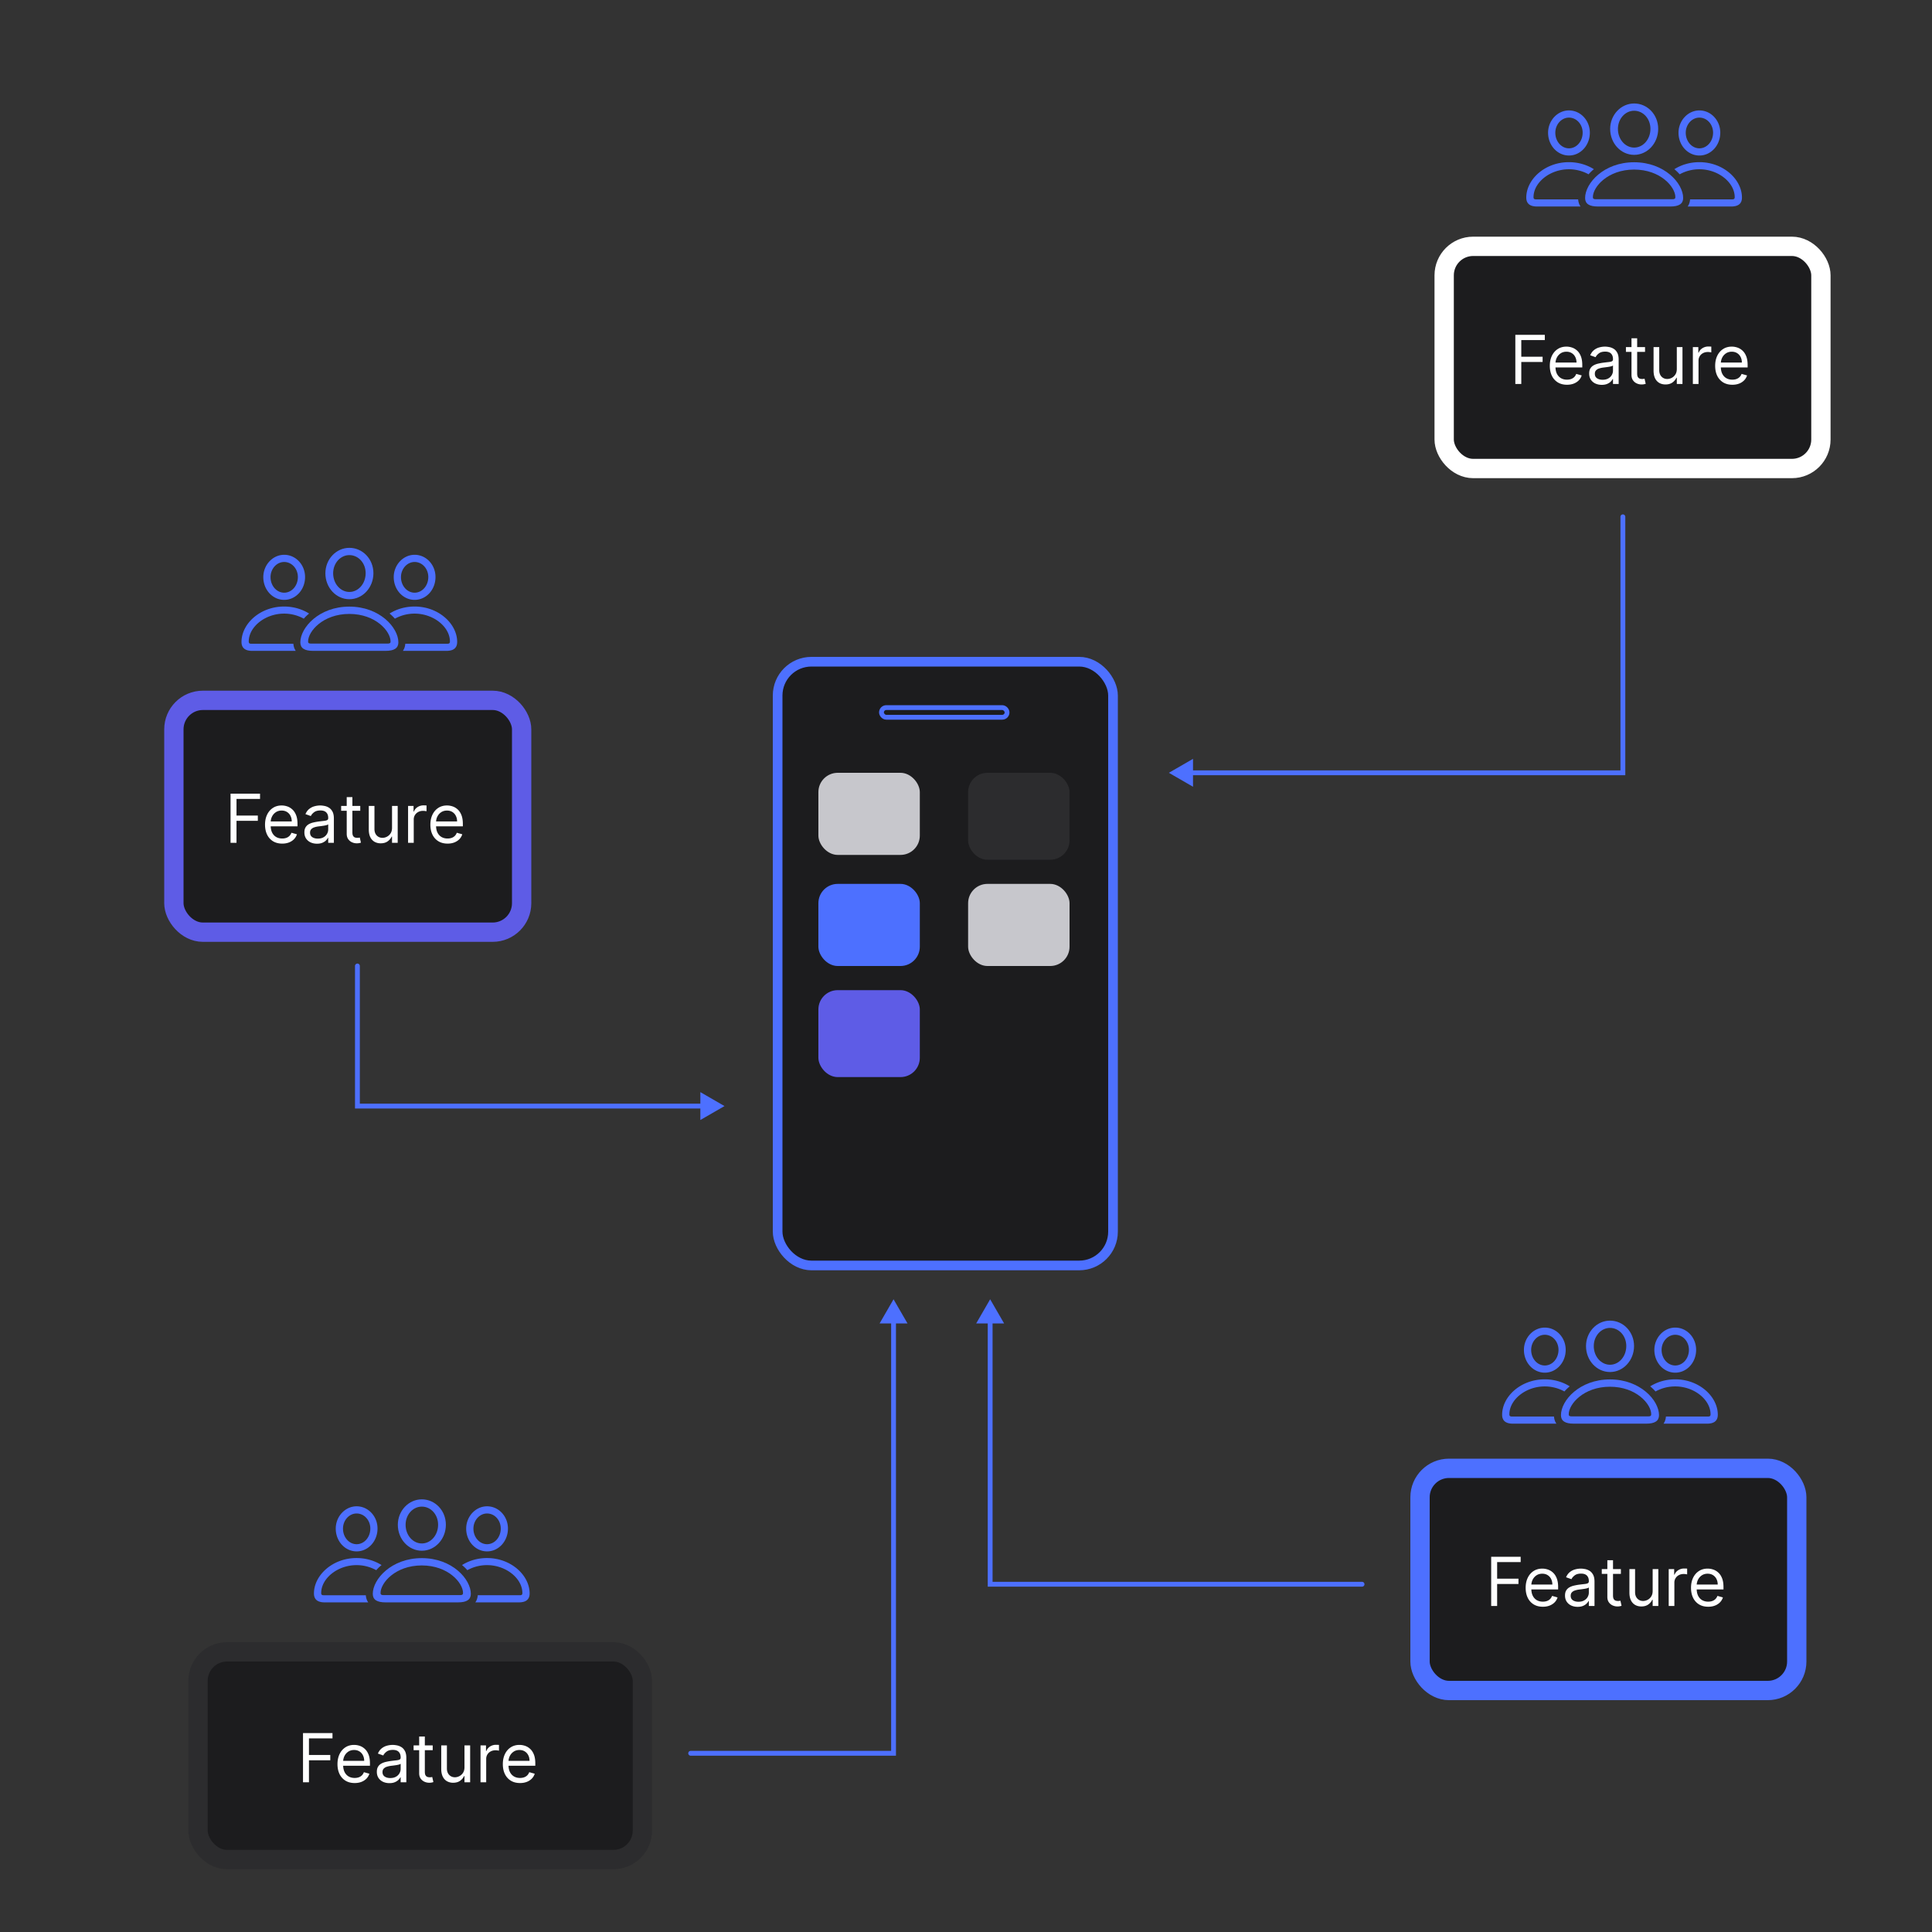 <svg xmlns="http://www.w3.org/2000/svg" width="400" height="400" fill="none"><rect width="100%" height="100%" fill="#333333" stroke="none"/><g fill="#4D70FF" clip-path="url(#a)"><path d="M360.652 40.907c0 1.235-.736 1.847-2.225 1.847h-9.012c.296-.424.458-.925.497-1.477h8.742c.354 0 .499-.126.499-.45 0-3.027-3.379-5.784-7.321-5.784a8.439 8.439 0 0 0-4.075 1.046 8.824 8.824 0 0 0-1.101-1.06c1.435-.902 3.216-1.454 5.176-1.454 4.987 0 8.82 3.585 8.82 7.332zm-4.487-13.44c0 2.63-1.926 4.73-4.324 4.73-2.388 0-4.323-2.09-4.323-4.711 0-2.523 1.953-4.622 4.323-4.622 2.398 0 4.324 2.063 4.324 4.604zm-7.148.019c0 1.801 1.28 3.224 2.824 3.224 1.554 0 2.834-1.423 2.834-3.242 0-1.73-1.262-3.117-2.834-3.117-1.544 0-2.824 1.414-2.824 3.135zm-19.021 7.544a8.874 8.874 0 0 0-1.1 1.058 8.443 8.443 0 0 0-4.076-1.045c-3.942 0-7.321 2.757-7.321 5.783 0 .325.145.45.499.45h8.741c.04.553.202 1.054.498 1.478h-9.012c-1.48 0-2.225-.612-2.225-1.847 0-3.747 3.833-7.332 8.82-7.332 1.96 0 3.741.552 5.176 1.454zm-.835-7.562c0 2.63-1.934 4.729-4.323 4.729-2.389 0-4.324-2.09-4.324-4.711 0-2.523 1.944-4.622 4.324-4.622 2.389 0 4.323 2.063 4.323 4.604zm-7.148.018c0 1.801 1.272 3.224 2.825 3.224 1.553 0 2.834-1.423 2.834-3.242 0-1.73-1.272-3.117-2.834-3.117-1.553 0-2.825 1.414-2.825 3.135z"/><path d="M338.335 32.062c2.752 0 4.977-2.405 4.977-5.387 0-2.928-2.225-5.252-4.977-5.252-2.734 0-4.968 2.36-4.968 5.27 0 2.973 2.216 5.369 4.968 5.369zm0-1.505c-1.835 0-3.361-1.693-3.361-3.864 0-2.108 1.517-3.765 3.361-3.765 1.853 0 3.37 1.63 3.37 3.747 0 2.17-1.517 3.882-3.37 3.882zm-7.502 12.197h14.986c1.799 0 2.662-.558 2.662-1.765 0-3.036-3.861-7.396-10.155-7.396-6.295 0-10.146 4.36-10.146 7.396 0 1.207.854 1.765 2.653 1.765zm-.436-1.504c-.455 0-.609-.117-.609-.442 0-2.099 3.079-5.702 8.538-5.702s8.538 3.603 8.538 5.702c0 .325-.154.442-.609.442h-15.858z"/></g><g fill="#4D70FF" clip-path="url(#b)"><path d="M94.652 132.907c0 1.235-.736 1.847-2.225 1.847h-9.012c.296-.424.458-.925.497-1.477h8.742c.354 0 .5-.126.5-.451 0-3.026-3.38-5.783-7.322-5.783a8.44 8.44 0 0 0-4.075 1.046 8.884 8.884 0 0 0-1.101-1.06c1.435-.902 3.216-1.454 5.176-1.454 4.987 0 8.82 3.585 8.82 7.332zm-4.487-13.439c0 2.63-1.926 4.729-4.324 4.729-2.388 0-4.323-2.09-4.323-4.711 0-2.523 1.953-4.621 4.323-4.621 2.398 0 4.324 2.062 4.324 4.603zm-7.148.018c0 1.801 1.28 3.224 2.825 3.224 1.553 0 2.833-1.423 2.833-3.242 0-1.73-1.262-3.117-2.834-3.117-1.544 0-2.824 1.414-2.824 3.135zm-19.021 7.543a8.805 8.805 0 0 0-1.1 1.059 8.448 8.448 0 0 0-4.076-1.045c-3.942 0-7.321 2.757-7.321 5.783 0 .325.145.451.5.451h8.74c.04.552.202 1.053.498 1.477h-9.012c-1.48 0-2.225-.612-2.225-1.847 0-3.747 3.833-7.332 8.82-7.332 1.96 0 3.74.552 5.176 1.454zm-.835-7.561c0 2.63-1.934 4.729-4.323 4.729-2.39 0-4.324-2.09-4.324-4.711 0-2.523 1.944-4.621 4.324-4.621 2.389 0 4.323 2.062 4.323 4.603zm-7.148.018c0 1.801 1.272 3.224 2.825 3.224 1.553 0 2.834-1.423 2.834-3.242 0-1.73-1.272-3.117-2.834-3.117-1.553 0-2.825 1.414-2.825 3.135z"/><path d="M72.335 124.062c2.752 0 4.978-2.405 4.978-5.387 0-2.928-2.226-5.252-4.978-5.252-2.734 0-4.968 2.36-4.968 5.27 0 2.973 2.216 5.369 4.968 5.369zm0-1.505c-1.835 0-3.36-1.693-3.36-3.864 0-2.108 1.516-3.765 3.36-3.765 1.853 0 3.37 1.63 3.37 3.747 0 2.171-1.517 3.882-3.37 3.882zm-7.502 12.197H79.82c1.798 0 2.66-.558 2.66-1.765 0-3.036-3.86-7.396-10.154-7.396-6.294 0-10.146 4.36-10.146 7.396 0 1.207.854 1.765 2.652 1.765zm-.436-1.504c-.455 0-.609-.117-.609-.442 0-2.098 3.08-5.702 8.538-5.702 5.459 0 8.538 3.604 8.538 5.702 0 .325-.154.442-.609.442H64.397z"/></g><g fill="#4D70FF" clip-path="url(#c)"><path d="M355.652 292.907c0 1.235-.736 1.847-2.225 1.847h-9.012c.296-.424.458-.925.497-1.477h8.742c.354 0 .499-.126.499-.451 0-3.026-3.379-5.783-7.321-5.783a8.44 8.44 0 0 0-4.075 1.046 8.888 8.888 0 0 0-1.101-1.06c1.435-.902 3.216-1.454 5.176-1.454 4.987 0 8.82 3.585 8.82 7.332zm-4.487-13.439c0 2.63-1.926 4.729-4.324 4.729-2.388 0-4.323-2.09-4.323-4.711 0-2.523 1.953-4.621 4.323-4.621 2.398 0 4.324 2.062 4.324 4.603zm-7.148.018c0 1.801 1.28 3.224 2.824 3.224 1.554 0 2.834-1.423 2.834-3.242 0-1.73-1.262-3.117-2.834-3.117-1.544 0-2.824 1.414-2.824 3.135zm-19.021 7.543a8.869 8.869 0 0 0-1.1 1.059 8.446 8.446 0 0 0-4.076-1.045c-3.942 0-7.321 2.757-7.321 5.783 0 .325.145.451.499.451h8.741c.04.552.202 1.053.498 1.477h-9.012c-1.48 0-2.225-.612-2.225-1.847 0-3.747 3.833-7.332 8.82-7.332 1.96 0 3.741.552 5.176 1.454zm-.835-7.561c0 2.63-1.934 4.729-4.323 4.729-2.389 0-4.324-2.09-4.324-4.711 0-2.523 1.944-4.621 4.324-4.621 2.389 0 4.323 2.062 4.323 4.603zm-7.148.018c0 1.801 1.272 3.224 2.825 3.224 1.553 0 2.834-1.423 2.834-3.242 0-1.73-1.272-3.117-2.834-3.117-1.553 0-2.825 1.414-2.825 3.135z"/><path d="M333.335 284.062c2.752 0 4.977-2.405 4.977-5.387 0-2.928-2.225-5.252-4.977-5.252-2.734 0-4.968 2.36-4.968 5.27 0 2.973 2.216 5.369 4.968 5.369zm0-1.505c-1.835 0-3.361-1.693-3.361-3.864 0-2.108 1.517-3.765 3.361-3.765 1.853 0 3.37 1.63 3.37 3.747 0 2.171-1.517 3.882-3.37 3.882zm-7.502 12.197h14.986c1.799 0 2.662-.558 2.662-1.765 0-3.036-3.861-7.396-10.155-7.396-6.295 0-10.146 4.36-10.146 7.396 0 1.207.854 1.765 2.653 1.765zm-.436-1.504c-.455 0-.609-.117-.609-.442 0-2.098 3.079-5.702 8.538-5.702s8.538 3.604 8.538 5.702c0 .325-.154.442-.609.442h-15.858z"/></g><g fill="#4D70FF" clip-path="url(#d)"><path d="M109.652 329.907c0 1.235-.736 1.847-2.225 1.847h-9.012c.296-.424.458-.925.497-1.477h8.742c.354 0 .499-.126.499-.451 0-3.026-3.379-5.783-7.321-5.783a8.44 8.44 0 0 0-4.075 1.046 8.884 8.884 0 0 0-1.101-1.06c1.435-.902 3.216-1.454 5.176-1.454 4.987 0 8.82 3.585 8.82 7.332zm-4.487-13.439c0 2.63-1.926 4.729-4.324 4.729-2.388 0-4.323-2.09-4.323-4.711 0-2.523 1.953-4.621 4.323-4.621 2.398 0 4.324 2.062 4.324 4.603zm-7.148.018c0 1.801 1.28 3.224 2.824 3.224 1.554 0 2.834-1.423 2.834-3.242 0-1.73-1.262-3.117-2.834-3.117-1.544 0-2.824 1.414-2.824 3.135zm-19.021 7.543a8.805 8.805 0 0 0-1.1 1.059 8.448 8.448 0 0 0-4.076-1.045c-3.942 0-7.321 2.757-7.321 5.783 0 .325.145.451.5.451h8.74c.04.552.202 1.053.498 1.477h-9.012c-1.48 0-2.225-.612-2.225-1.847 0-3.747 3.833-7.332 8.82-7.332 1.96 0 3.74.552 5.176 1.454zm-.835-7.561c0 2.63-1.934 4.729-4.323 4.729-2.39 0-4.324-2.09-4.324-4.711 0-2.523 1.944-4.621 4.324-4.621 2.389 0 4.323 2.062 4.323 4.603zm-7.148.018c0 1.801 1.271 3.224 2.825 3.224 1.553 0 2.834-1.423 2.834-3.242 0-1.73-1.272-3.117-2.834-3.117-1.553 0-2.825 1.414-2.825 3.135z"/><path d="M87.335 321.062c2.752 0 4.978-2.405 4.978-5.387 0-2.928-2.226-5.252-4.978-5.252-2.734 0-4.968 2.36-4.968 5.27 0 2.973 2.216 5.369 4.968 5.369zm0-1.505c-1.835 0-3.36-1.693-3.36-3.864 0-2.108 1.516-3.765 3.36-3.765 1.853 0 3.37 1.63 3.37 3.747 0 2.171-1.517 3.882-3.37 3.882zm-7.502 12.197H94.82c1.798 0 2.66-.559 2.66-1.765 0-3.036-3.86-7.396-10.154-7.396-6.294 0-10.146 4.36-10.146 7.396 0 1.206.854 1.765 2.652 1.765zm-.436-1.504c-.455 0-.609-.117-.609-.442 0-2.098 3.08-5.702 8.538-5.702 5.459 0 8.538 3.604 8.538 5.702 0 .325-.154.442-.609.442H79.397z"/></g><rect width="69.438" height="125" x="161" y="137" fill="#1C1C1E" rx="7"/><rect width="69.438" height="125" x="161" y="137" stroke="#4D70FF" stroke-width="2" rx="7"/><rect width="26" height="2" x="182.5" y="146.5" fill="#1C1C1E" rx="1"/><rect width="26" height="2" x="182.5" y="146.5" stroke="#4D70FF" rx="1"/><rect width="21" height="17" x="169.438" y="160" fill="#C7C7CC" rx="4"/><rect width="21" height="18" x="200.438" y="160" fill="#2C2C2E" rx="4"/><rect width="21" height="17" x="169.438" y="183" fill="#4D70FF" rx="4"/><rect width="21" height="17" x="200.438" y="183" fill="#C7C7CC" rx="4"/><rect width="21" height="18" x="169.438" y="205" fill="#5E5CE6" rx="4"/><rect width="78" height="46" x="294" y="304" fill="#1C1C1E" rx="6"/><rect width="78" height="46" x="294" y="304" stroke="#4D70FF" stroke-width="4" rx="6"/><path fill="#fff" d="M308.733 332.5v-10.182h6.105v1.094h-4.872v3.44h4.415v1.094h-4.415v4.554h-1.233zm10.699.159c-.736 0-1.371-.162-1.904-.487a3.266 3.266 0 0 1-1.228-1.372c-.285-.59-.428-1.276-.428-2.059 0-.782.143-1.471.428-2.068.288-.6.689-1.067 1.203-1.402.517-.338 1.12-.507 1.809-.507.398 0 .791.066 1.179.199s.741.348 1.059.646c.318.295.571.686.76 1.174.189.487.284 1.087.284 1.799v.498h-5.887v-1.015h4.694c0-.431-.087-.815-.259-1.153a1.943 1.943 0 0 0-.726-.8c-.311-.196-.679-.294-1.104-.294-.467 0-.871.116-1.213.348a2.288 2.288 0 0 0-.78.895 2.632 2.632 0 0 0-.274 1.183v.676c0 .577.1 1.066.299 1.467.202.398.482.701.84.91.358.205.774.308 1.248.308.308 0 .586-.043.835-.129.252-.09.469-.222.651-.398.183-.179.323-.401.423-.666l1.133.318a2.497 2.497 0 0 1-.601 1.014c-.282.289-.63.514-1.044.676-.414.16-.88.239-1.397.239zm7.194.02c-.484 0-.923-.091-1.318-.273a2.266 2.266 0 0 1-.939-.801c-.232-.351-.348-.775-.348-1.273 0-.437.086-.792.258-1.064.172-.275.403-.49.691-.646.289-.156.607-.272.955-.348.351-.079.704-.142 1.059-.189.464-.059.84-.104 1.128-.134.292-.033.504-.088.637-.164.135-.076.203-.209.203-.398v-.04c0-.49-.134-.871-.402-1.143-.265-.272-.668-.408-1.208-.408-.561 0-1 .123-1.318.368-.318.245-.542.507-.671.786l-1.114-.398c.199-.464.464-.825.796-1.084a2.981 2.981 0 0 1 1.094-.547 4.534 4.534 0 0 1 1.173-.159c.245 0 .527.03.845.09a2.7 2.7 0 0 1 .93.353c.301.179.552.449.75.81.199.361.299.845.299 1.452v5.031h-1.174v-1.034h-.059c-.08.166-.212.343-.398.532-.186.189-.432.35-.741.482-.308.133-.684.199-1.128.199zm.179-1.054c.464 0 .855-.091 1.173-.273.321-.183.563-.418.726-.706.166-.289.248-.592.248-.91v-1.074c-.049.06-.159.114-.328.164a5.51 5.51 0 0 1-.576.124c-.216.033-.426.063-.632.09-.202.023-.366.043-.492.059-.305.04-.59.105-.855.194a1.465 1.465 0 0 0-.636.393c-.16.172-.239.408-.239.706 0 .408.151.716.452.925.305.205.691.308 1.159.308zm8.783-6.761v.994h-3.957v-.994h3.957zm-2.804-1.83h1.174v7.278c0 .332.048.581.144.746a.739.739 0 0 0 .378.328c.155.053.319.08.492.08.129 0 .235-.007.318-.02l.199-.04.238 1.054c-.079.03-.19.06-.333.09a2.463 2.463 0 0 1-.542.049c-.331 0-.656-.071-.974-.213a1.931 1.931 0 0 1-.785-.652c-.206-.291-.309-.659-.309-1.103v-7.597zm9.382 6.344v-4.514h1.173v7.636h-1.173v-1.293h-.08a2.505 2.505 0 0 1-.835.99c-.378.268-.855.402-1.432.402-.477 0-.901-.104-1.273-.313a2.192 2.192 0 0 1-.875-.954c-.212-.428-.318-.966-.318-1.616v-4.852h1.173v4.772c0 .557.156 1.001.468 1.333.315.331.716.497 1.203.497a2 2 0 0 0 .89-.224c.305-.149.56-.378.765-.686.209-.308.314-.701.314-1.178zm3.322 3.122v-7.636h1.133v1.153h.08c.139-.378.391-.684.756-.92a2.224 2.224 0 0 1 1.233-.353c.086 0 .194.002.323.005.129.004.227.009.293.015v1.193a3.702 3.702 0 0 0-.273-.044 2.617 2.617 0 0 0-.443-.035c-.371 0-.702.078-.994.234a1.712 1.712 0 0 0-.935 1.556v4.832h-1.173zm8.178.159c-.736 0-1.37-.162-1.904-.487a3.273 3.273 0 0 1-1.228-1.372c-.285-.59-.427-1.276-.427-2.059 0-.782.142-1.471.427-2.068.288-.6.689-1.067 1.203-1.402.517-.338 1.12-.507 1.81-.507.398 0 .79.066 1.178.199.388.133.741.348 1.059.646.318.295.572.686.761 1.174.189.487.283 1.087.283 1.799v.498h-5.886v-1.015h4.693c0-.431-.086-.815-.259-1.153a1.948 1.948 0 0 0-.725-.8c-.312-.196-.68-.294-1.104-.294-.467 0-.872.116-1.213.348a2.298 2.298 0 0 0-.781.895 2.632 2.632 0 0 0-.273 1.183v.676c0 .577.099 1.066.298 1.467.202.398.482.701.84.91.358.205.774.308 1.248.308.308 0 .587-.043.835-.129.252-.09.469-.222.652-.398.182-.179.323-.401.422-.666l1.134.318a2.51 2.51 0 0 1-.602 1.014 2.905 2.905 0 0 1-1.044.676c-.414.16-.88.239-1.397.239z"/><rect width="72" height="48" x="36" y="145" fill="#1C1C1E" rx="6"/><rect width="72" height="48" x="36" y="145" stroke="#5E5CE6" stroke-width="4" rx="6"/><path fill="#fff" d="M47.733 174.5v-10.182h6.105v1.094h-4.872v3.44h4.415v1.094h-4.415v4.554h-1.233zm10.699.159c-.736 0-1.37-.162-1.904-.487A3.273 3.273 0 0 1 55.3 172.8c-.285-.59-.428-1.276-.428-2.059 0-.782.143-1.471.428-2.068.288-.6.69-1.067 1.203-1.402.517-.338 1.12-.507 1.81-.507.397 0 .79.066 1.178.199.388.133.74.348 1.059.646.318.295.571.686.76 1.174.19.487.284 1.087.284 1.799v.498h-5.887v-1.015h4.694a2.5 2.5 0 0 0-.259-1.153 1.943 1.943 0 0 0-.726-.8c-.311-.196-.68-.294-1.103-.294-.468 0-.872.116-1.214.348a2.291 2.291 0 0 0-.78.895 2.628 2.628 0 0 0-.274 1.183v.676c0 .577.1 1.066.299 1.467.202.398.482.701.84.91.358.205.774.308 1.248.308.308 0 .587-.043.835-.129a1.79 1.79 0 0 0 .651-.398c.183-.179.324-.401.423-.666l1.133.318c-.119.385-.32.723-.601 1.014-.282.289-.63.514-1.044.676-.415.16-.88.239-1.397.239zm7.194.02c-.484 0-.923-.091-1.318-.273a2.265 2.265 0 0 1-.94-.801c-.231-.351-.347-.775-.347-1.273 0-.437.086-.792.258-1.064.172-.275.403-.49.691-.646.288-.156.607-.272.955-.348.351-.079.704-.142 1.059-.189.464-.059.84-.104 1.128-.134.292-.033.504-.088.637-.164.136-.076.203-.209.203-.398v-.04c0-.49-.134-.871-.402-1.143-.265-.272-.668-.408-1.208-.408-.56 0-1 .123-1.318.368-.318.245-.542.507-.671.786l-1.114-.398c.2-.464.464-.825.796-1.084.335-.262.7-.444 1.094-.547a4.543 4.543 0 0 1 1.173-.159c.245 0 .527.03.845.09a2.7 2.7 0 0 1 .93.353c.301.179.552.449.75.81.2.361.299.845.299 1.452v5.031h-1.174v-1.034h-.06a2.036 2.036 0 0 1-.397.532c-.186.189-.433.35-.74.482-.309.133-.685.199-1.13.199zm.179-1.054c.464 0 .855-.091 1.173-.273a1.87 1.87 0 0 0 .726-.706c.166-.289.248-.592.248-.91v-1.074c-.05.06-.159.114-.328.164a5.527 5.527 0 0 1-.576.124c-.216.033-.426.063-.632.09-.202.023-.366.043-.492.059-.305.04-.59.105-.855.194a1.47 1.47 0 0 0-.636.393c-.16.172-.24.408-.24.706 0 .408.152.716.453.925.305.205.691.308 1.159.308zm8.783-6.761v.994h-3.957v-.994h3.957zm-2.804-1.83h1.174v7.278c0 .332.048.581.144.746.1.163.225.272.378.328.155.053.32.08.492.08.129 0 .235-.007.318-.02l.199-.04.239 1.054c-.08.03-.191.06-.334.09a2.467 2.467 0 0 1-.541.049 2.37 2.37 0 0 1-.975-.213 1.939 1.939 0 0 1-.785-.652c-.206-.291-.309-.659-.309-1.103v-7.597zm9.382 6.344v-4.514h1.173v7.636h-1.173v-1.293h-.08a2.508 2.508 0 0 1-.835.99c-.378.268-.855.402-1.432.402a2.55 2.55 0 0 1-1.273-.313 2.192 2.192 0 0 1-.875-.954c-.212-.428-.318-.966-.318-1.616v-4.852h1.174v4.772c0 .557.155 1.001.467 1.333.315.331.716.497 1.203.497a2 2 0 0 0 .89-.224 1.94 1.94 0 0 0 .766-.686c.208-.308.313-.701.313-1.178zm3.322 3.122v-7.636h1.133v1.153h.08a1.84 1.84 0 0 1 .756-.92 2.227 2.227 0 0 1 1.233-.353c.086 0 .194.002.323.005.129.004.227.009.293.015v1.193c-.04-.01-.13-.024-.273-.044a2.606 2.606 0 0 0-.443-.035c-.371 0-.703.078-.994.234a1.756 1.756 0 0 0-.686.636 1.714 1.714 0 0 0-.249.92v4.832h-1.173zm8.178.159c-.736 0-1.37-.162-1.904-.487a3.273 3.273 0 0 1-1.228-1.372c-.285-.59-.428-1.276-.428-2.059 0-.782.143-1.471.428-2.068.288-.6.69-1.067 1.203-1.402.517-.338 1.12-.507 1.81-.507.398 0 .79.066 1.178.199.388.133.74.348 1.06.646.317.295.57.686.76 1.174.189.487.283 1.087.283 1.799v.498h-5.886v-1.015h4.693a2.5 2.5 0 0 0-.259-1.153 1.944 1.944 0 0 0-.725-.8c-.312-.196-.68-.294-1.104-.294-.468 0-.872.116-1.213.348a2.29 2.29 0 0 0-.78.895 2.628 2.628 0 0 0-.274 1.183v.676c0 .577.1 1.066.298 1.467.202.398.482.701.84.91.358.205.774.308 1.248.308.308 0 .587-.043.835-.129a1.79 1.79 0 0 0 .652-.398c.182-.179.323-.401.422-.666l1.134.318a2.51 2.51 0 0 1-.602 1.014c-.281.289-.63.514-1.044.676-.414.16-.88.239-1.397.239z"/><rect width="78" height="46" x="299" y="51" fill="#1C1C1E" rx="6"/><rect width="78" height="46" x="299" y="51" stroke="#fff" stroke-width="4" rx="6"/><path fill="#fff" d="M313.733 79.5V69.318h6.105v1.094h-4.872v3.44h4.415v1.094h-4.415V79.5h-1.233zm10.699.16c-.736 0-1.371-.163-1.904-.488A3.263 3.263 0 0 1 321.3 77.8c-.285-.59-.428-1.276-.428-2.058 0-.783.143-1.472.428-2.069.288-.6.689-1.067 1.203-1.402.517-.338 1.12-.507 1.809-.507.398 0 .791.067 1.179.2.388.132.741.347 1.059.645.318.295.571.687.76 1.174.189.487.284 1.087.284 1.8v.496h-5.887v-1.014h4.694c0-.43-.087-.815-.259-1.153a1.948 1.948 0 0 0-.726-.8c-.311-.196-.679-.294-1.104-.294-.467 0-.871.116-1.213.348a2.286 2.286 0 0 0-.78.895 2.633 2.633 0 0 0-.274 1.183v.677c0 .576.1 1.065.299 1.466.202.398.482.701.84.91.358.205.774.308 1.248.308.308 0 .586-.043.835-.13a1.77 1.77 0 0 0 .651-.397c.183-.179.323-.4.423-.666l1.133.318a2.505 2.505 0 0 1-.601 1.014c-.282.289-.63.514-1.044.677-.414.158-.88.238-1.397.238zm7.194.019c-.484 0-.923-.091-1.318-.273a2.262 2.262 0 0 1-.939-.8c-.232-.352-.348-.776-.348-1.274 0-.437.086-.792.258-1.063.172-.276.403-.491.691-.647.289-.156.607-.272.955-.348.351-.08.704-.142 1.059-.189.464-.06.84-.104 1.128-.134.292-.033.504-.088.637-.164.135-.076.203-.209.203-.398v-.04c0-.49-.134-.871-.402-1.143-.265-.272-.668-.408-1.208-.408-.561 0-1 .123-1.318.368-.318.246-.542.507-.671.786l-1.114-.398c.199-.464.464-.825.796-1.084a2.978 2.978 0 0 1 1.094-.547 4.53 4.53 0 0 1 1.173-.159c.245 0 .527.03.845.09a2.7 2.7 0 0 1 .93.353c.301.179.552.449.75.81.199.361.299.845.299 1.452V79.5h-1.174v-1.034h-.059a2.07 2.07 0 0 1-.398.532c-.186.189-.432.35-.741.482-.308.133-.684.199-1.128.199zm.179-1.054c.464 0 .855-.091 1.173-.273a1.87 1.87 0 0 0 .726-.706c.166-.289.248-.592.248-.91v-1.074c-.049.06-.159.114-.328.164a5.531 5.531 0 0 1-.576.124 26.457 26.457 0 0 1-1.124.15c-.305.04-.59.104-.855.193a1.47 1.47 0 0 0-.636.393c-.16.172-.239.408-.239.706 0 .408.151.716.452.925.305.205.691.308 1.159.308zm8.783-6.761v.994h-3.957v-.994h3.957zm-2.804-1.83h1.174v7.278c0 .332.048.58.144.746a.744.744 0 0 0 .378.328c.155.053.319.08.492.08.129 0 .235-.007.318-.02l.199-.04.238 1.054c-.079.03-.19.06-.333.09-.142.033-.323.05-.542.05a2.36 2.36 0 0 1-.974-.214 1.93 1.93 0 0 1-.785-.652c-.206-.291-.309-.66-.309-1.103v-7.597zm9.382 6.344v-4.514h1.173V79.5h-1.173v-1.293h-.08a2.503 2.503 0 0 1-.835.99c-.378.268-.855.402-1.432.402-.477 0-.901-.104-1.273-.313a2.192 2.192 0 0 1-.875-.954c-.212-.428-.318-.966-.318-1.616v-4.852h1.173v4.772c0 .557.156 1.001.468 1.333.315.331.716.497 1.203.497a2 2 0 0 0 .89-.224c.305-.149.56-.378.765-.686.209-.308.314-.7.314-1.178zm3.322 3.122v-7.636h1.133v1.153h.08c.139-.378.391-.684.756-.92a2.222 2.222 0 0 1 1.233-.353c.086 0 .194.002.323.005.129.004.227.009.293.015v1.193a3.492 3.492 0 0 0-.273-.044 2.703 2.703 0 0 0-.443-.035c-.371 0-.702.078-.994.234a1.712 1.712 0 0 0-.935 1.556V79.5h-1.173zm8.178.16c-.736 0-1.37-.163-1.904-.488a3.27 3.27 0 0 1-1.228-1.372c-.285-.59-.427-1.276-.427-2.058 0-.783.142-1.472.427-2.069.288-.6.689-1.067 1.203-1.402.517-.338 1.12-.507 1.81-.507.398 0 .79.067 1.178.2.388.132.741.347 1.059.645.318.295.572.687.761 1.174.189.487.283 1.087.283 1.8v.496h-5.886v-1.014h4.693c0-.43-.086-.815-.259-1.153a1.952 1.952 0 0 0-.725-.8c-.312-.196-.68-.294-1.104-.294-.467 0-.872.116-1.213.348a2.297 2.297 0 0 0-.781.895 2.632 2.632 0 0 0-.273 1.183v.677c0 .576.099 1.065.298 1.466.202.398.482.701.84.91.358.205.774.308 1.248.308.308 0 .587-.043.835-.13.252-.089.469-.221.652-.397.182-.179.323-.4.422-.666l1.134.318a2.51 2.51 0 0 1-.602 1.014 2.92 2.92 0 0 1-1.044.677c-.414.158-.88.238-1.397.238z"/><rect width="92" height="43" x="41" y="342" fill="#1C1C1E" rx="6"/><rect width="92" height="43" x="41" y="342" stroke="#2C2C2E" stroke-width="4" rx="6"/><path fill="#fff" d="M62.733 369v-10.182h6.105v1.094h-4.872v3.44h4.415v1.094h-4.415V369h-1.233zm10.699.159c-.736 0-1.37-.162-1.904-.487A3.273 3.273 0 0 1 70.3 367.3c-.285-.59-.428-1.276-.428-2.059 0-.782.143-1.471.428-2.068.288-.6.69-1.067 1.203-1.402.517-.338 1.12-.507 1.81-.507.397 0 .79.066 1.178.199.388.133.74.348 1.059.646.318.295.571.686.76 1.174.19.487.284 1.087.284 1.799v.498h-5.887v-1.015h4.694a2.5 2.5 0 0 0-.259-1.153 1.943 1.943 0 0 0-.726-.8c-.311-.196-.68-.294-1.103-.294-.468 0-.872.116-1.214.348a2.291 2.291 0 0 0-.78.895 2.628 2.628 0 0 0-.273 1.183v.676c0 .577.099 1.066.298 1.467.202.398.482.701.84.91.358.205.774.308 1.248.308.308 0 .587-.043.835-.129a1.79 1.79 0 0 0 .651-.398c.183-.179.323-.401.423-.666l1.133.318c-.119.385-.32.723-.601 1.014-.282.289-.63.514-1.044.676-.414.16-.88.239-1.397.239zm7.194.02c-.484 0-.923-.091-1.318-.273a2.265 2.265 0 0 1-.94-.801c-.231-.351-.347-.775-.347-1.273 0-.437.086-.792.258-1.064.172-.275.403-.49.691-.646.288-.156.607-.272.955-.348.351-.079.704-.142 1.059-.189.464-.059.84-.104 1.128-.134.292-.033.504-.088.637-.164.136-.076.203-.209.203-.398v-.04c0-.49-.134-.871-.402-1.143-.265-.272-.668-.408-1.208-.408-.56 0-1 .123-1.318.368-.318.245-.542.507-.671.786l-1.114-.398c.2-.464.464-.825.796-1.084.335-.262.7-.444 1.094-.547a4.543 4.543 0 0 1 1.173-.159c.245 0 .527.03.845.09a2.7 2.7 0 0 1 .93.353c.301.179.552.449.75.81.2.361.299.845.299 1.452V369h-1.174v-1.034h-.06a2.036 2.036 0 0 1-.397.532c-.186.189-.433.35-.74.482-.309.133-.685.199-1.13.199zm.179-1.054c.464 0 .855-.091 1.173-.273a1.87 1.87 0 0 0 .726-.706c.166-.289.248-.592.248-.91v-1.074c-.05.06-.159.114-.328.164a5.527 5.527 0 0 1-.576.124c-.216.033-.426.063-.632.09-.202.023-.366.043-.492.059-.305.04-.59.105-.855.194a1.47 1.47 0 0 0-.636.393c-.16.172-.24.408-.24.706 0 .408.152.716.453.925.305.205.691.308 1.159.308zm8.783-6.761v.994h-3.957v-.994h3.957zm-2.804-1.83h1.174v7.278c0 .332.048.581.144.746.1.163.225.272.378.328.155.053.32.08.492.08.129 0 .235-.007.318-.02l.199-.04.239 1.054c-.08.03-.191.06-.334.09a2.467 2.467 0 0 1-.541.049 2.37 2.37 0 0 1-.975-.213 1.939 1.939 0 0 1-.785-.652c-.206-.291-.309-.659-.309-1.103v-7.597zm9.382 6.344v-4.514h1.173V369h-1.173v-1.293h-.08a2.508 2.508 0 0 1-.835.99c-.378.268-.855.402-1.432.402a2.55 2.55 0 0 1-1.273-.313 2.192 2.192 0 0 1-.875-.954c-.212-.428-.318-.966-.318-1.616v-4.852h1.174v4.772c0 .557.155 1.001.467 1.333.315.331.716.497 1.203.497a2 2 0 0 0 .89-.224 1.94 1.94 0 0 0 .766-.686c.208-.308.313-.701.313-1.178zM99.488 369v-7.636h1.133v1.153h.08c.139-.378.391-.684.756-.92a2.224 2.224 0 0 1 1.233-.353c.086 0 .194.002.323.005.129.004.227.009.293.015v1.193a3.702 3.702 0 0 0-.273-.044 2.617 2.617 0 0 0-.443-.035c-.371 0-.702.078-.994.234a1.712 1.712 0 0 0-.935 1.556V369h-1.173zm8.178.159c-.736 0-1.37-.162-1.904-.487a3.273 3.273 0 0 1-1.228-1.372c-.285-.59-.427-1.276-.427-2.059 0-.782.142-1.471.427-2.068.288-.6.689-1.067 1.203-1.402.517-.338 1.12-.507 1.81-.507.398 0 .79.066 1.178.199.388.133.741.348 1.059.646.318.295.572.686.761 1.174.189.487.283 1.087.283 1.799v.498h-5.886v-1.015h4.693c0-.431-.086-.815-.259-1.153a1.948 1.948 0 0 0-.725-.8c-.312-.196-.68-.294-1.104-.294-.467 0-.872.116-1.213.348a2.298 2.298 0 0 0-.781.895 2.632 2.632 0 0 0-.273 1.183v.676c0 .577.099 1.066.298 1.467.202.398.482.701.84.91.358.205.774.308 1.248.308.308 0 .587-.043.835-.129.252-.09.469-.222.652-.398.182-.179.323-.401.422-.666l1.134.318a2.51 2.51 0 0 1-.602 1.014 2.905 2.905 0 0 1-1.044.676c-.414.16-.88.239-1.397.239z"/><path fill="#4D70FF" d="M335.5 107a.5.5 0 0 1 1 0h-1zm.5 53h.5v.5h-.5v-.5zm-94 0 5-2.887v5.774L242 160zm94.5-53v53h-1v-53h1zm-.5 53.5h-89.5v-1H336v1zM74.5 200a.5.5 0 0 0-1 0h1zm-.5 29h-.5v.5h.5v-.5zm76 0-5-2.887v5.774l5-2.887zm-76.5-29v29h1v-29h-1zm.5 29.5h71.5v-1H74v1zm208 98a.5.5 0 0 1 0 1v-1zm-77 .5v.5h-.5v-.5h.5zm0-59 2.887 5h-5.774l2.887-5zm77 59.5h-77v-1h77v1zm-77.5-.5v-54.5h1V328h-1zM143 362.5a.5.5 0 0 0 0 1v-1zm42 .5v.5h.5v-.5h-.5zm0-94-2.887 5h5.774L185 269zm-42 94.5h42v-1h-42v1zm42.5-.5v-89.5h-1V363h1z"/><defs><clipPath id="a"><path fill="#fff" d="M316 20h44.652v24.186H316z"/></clipPath><clipPath id="b"><path fill="#fff" d="M50 112h44.652v24.186H50z"/></clipPath><clipPath id="c"><path fill="#fff" d="M311 272h44.652v24.186H311z"/></clipPath><clipPath id="d"><path fill="#fff" d="M65 309h44.652v24.186H65z"/></clipPath></defs></svg>